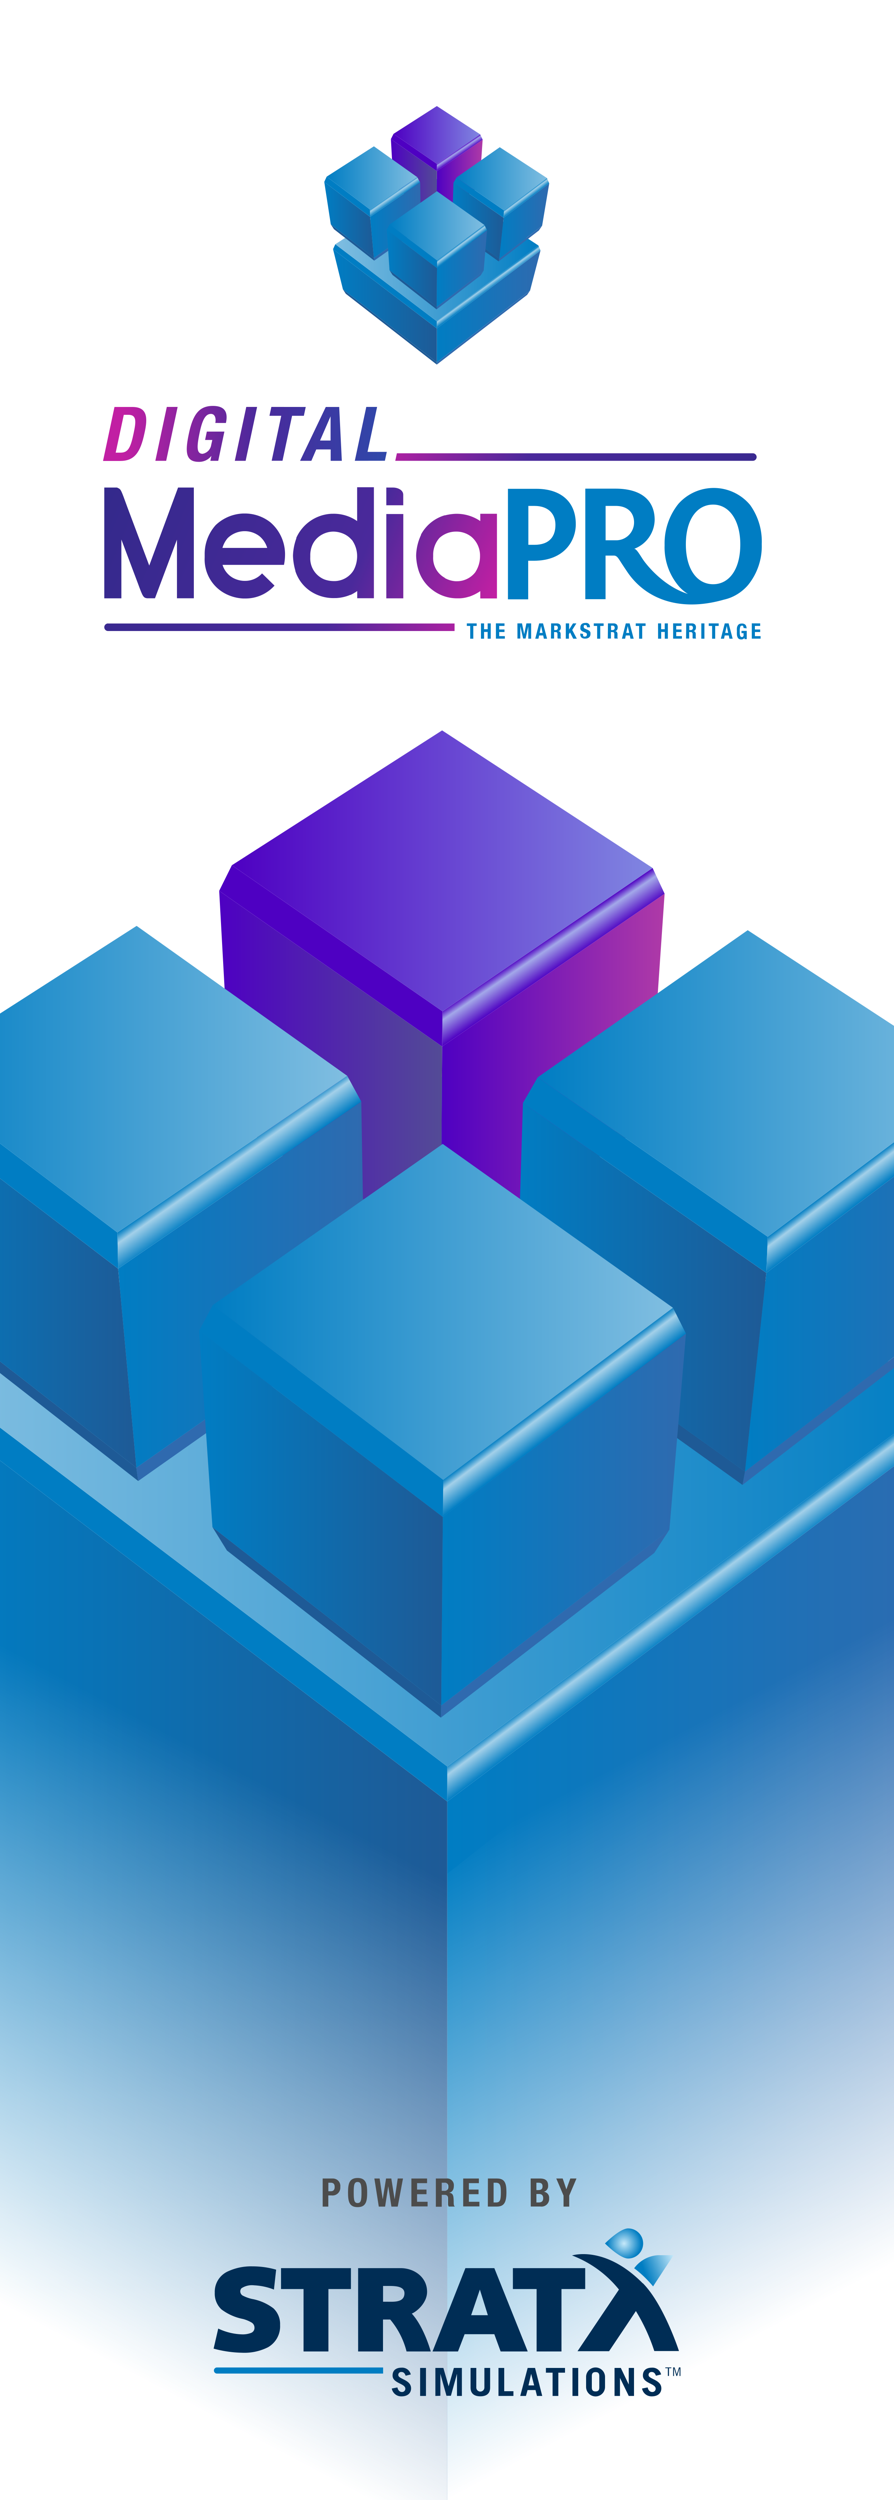 <svg xmlns="http://www.w3.org/2000/svg" xmlns:xlink="http://www.w3.org/1999/xlink" viewBox="0 0 170 475"><defs><style>.cls-1{fill:#fff;}.cls-2{isolation:isolate;}.cls-3{fill:url(#linear-gradient);}.cls-4{fill:url(#linear-gradient-2);}.cls-5{fill:url(#linear-gradient-3);}.cls-6{fill:#007dc3;}.cls-7{fill:url(#linear-gradient-4);}.cls-8{fill:url(#linear-gradient-5);}.cls-9{fill:url(#linear-gradient-6);}.cls-10{fill:#002d55;}.cls-11{fill:url(#radial-gradient);}.cls-12{fill:url(#linear-gradient-7);}.cls-13{fill:#007dc2;}.cls-14{fill:#4c4c4c;}.cls-15{fill:#59236b;}.cls-16{fill:#534b96;}.cls-17{fill:url(#linear-gradient-8);}.cls-18{fill:url(#linear-gradient-9);}.cls-19{fill:url(#linear-gradient-10);}.cls-20{fill:#4e00c2;}.cls-21{fill:url(#linear-gradient-11);}.cls-22{fill:#2f6aaf;}.cls-23{fill:#1e5a96;}.cls-24{fill:url(#linear-gradient-12);}.cls-25{fill:url(#linear-gradient-13);}.cls-26{fill:url(#linear-gradient-14);}.cls-27{fill:url(#linear-gradient-15);}.cls-28{fill:url(#linear-gradient-16);}.cls-29{fill:url(#linear-gradient-17);}.cls-30{fill:url(#linear-gradient-18);}.cls-31{fill:url(#linear-gradient-19);}.cls-32{fill:url(#linear-gradient-20);}.cls-33{fill:url(#linear-gradient-21);}.cls-34{fill:url(#linear-gradient-22);}.cls-35{fill:url(#linear-gradient-23);}.cls-36{fill:url(#linear-gradient-24);}.cls-37{fill:url(#linear-gradient-25);}.cls-38{fill:url(#linear-gradient-26);}.cls-39{fill:url(#linear-gradient-27);}.cls-40{fill:url(#linear-gradient-28);}.cls-41{fill:url(#linear-gradient-29);}.cls-42{fill:url(#linear-gradient-30);}.cls-43{fill:url(#linear-gradient-31);}.cls-44{fill:url(#linear-gradient-32);}.cls-45{fill:url(#linear-gradient-33);}.cls-46{fill:url(#linear-gradient-34);}.cls-47{fill:url(#linear-gradient-35);}.cls-48{fill:url(#linear-gradient-36);}.cls-49{fill:url(#linear-gradient-37);}.cls-50{fill:url(#linear-gradient-38);}.cls-51{fill:url(#linear-gradient-39);}.cls-52{fill:url(#linear-gradient-40);}.cls-53{fill:url(#linear-gradient-41);}.cls-54{fill:url(#linear-gradient-42);}.cls-55{fill:url(#linear-gradient-43);}.cls-56{fill:url(#Dégradé_sans_nom_3);}.cls-57{fill:url(#Dégradé_sans_nom_3-3);}.cls-58{fill:url(#Dégradé_sans_nom_95);}.cls-59{fill:url(#Dégradé_sans_nom_95-2);}.cls-60{fill:url(#Dégradé_sans_nom_95-3);}.cls-61{fill:url(#Dégradé_sans_nom_95-4);}.cls-62{fill:url(#Dégradé_sans_nom_95-5);}.cls-63{fill:url(#Dégradé_sans_nom_95-6);}.cls-64{fill:url(#Dégradé_sans_nom_95-7);}.cls-65{fill:url(#Dégradé_sans_nom_95-8);}</style><linearGradient id="linear-gradient" x1="85.05" y1="415.79" x2="181.29" y2="415.79" gradientUnits="userSpaceOnUse"><stop offset="0" stop-color="#007dc3"/><stop offset="1" stop-color="#2f6aaf"/></linearGradient><linearGradient id="linear-gradient-2" x1="-11.28" y1="415.19" x2="85.05" y2="415.19" gradientUnits="userSpaceOnUse"><stop offset="0" stop-color="#007dc3"/><stop offset="1" stop-color="#1e5a96"/></linearGradient><linearGradient id="linear-gradient-3" x1="133.87" y1="306.14" x2="130.5" y2="301.59" gradientUnits="userSpaceOnUse"><stop offset="0" stop-color="#007dc3"/><stop offset="0.72" stop-color="#a3d0e9"/><stop offset="1" stop-color="#007dc3"/></linearGradient><linearGradient id="linear-gradient-4" x1="-9.18" y1="269.77" x2="179.32" y2="269.77" gradientUnits="userSpaceOnUse"><stop offset="0" stop-color="#80bee1"/><stop offset="1" stop-color="#007dc3"/></linearGradient><linearGradient id="linear-gradient-5" x1="132.93" y1="1111.99" x2="132.93" y2="872.1" gradientTransform="matrix(1, -0.53, 0, 1, 0, -496.01)" gradientUnits="userSpaceOnUse"><stop offset="0.4" stop-color="#fff"/><stop offset="0.91" stop-color="#fff" stop-opacity="0"/></linearGradient><linearGradient id="linear-gradient-6" x1="-1977.88" y1="2.82" x2="-1977.88" y2="-242.65" gradientTransform="matrix(-1, -0.53, 0, 1, -1941.54, -496.01)" xlink:href="#linear-gradient-5"/><radialGradient id="radial-gradient" cx="118.67" cy="426.24" r="3.27" gradientUnits="userSpaceOnUse"><stop offset="0" stop-color="#c6e9fa"/><stop offset="1" stop-color="#007dc2"/></radialGradient><linearGradient id="linear-gradient-7" x1="121.2" y1="432.55" x2="128.6" y2="429.86" gradientUnits="userSpaceOnUse"><stop offset="0.2" stop-color="#007dc2"/><stop offset="0.44" stop-color="#379bd1"/><stop offset="0.97" stop-color="#bfe5f8"/><stop offset="1" stop-color="#c6e9fa"/></linearGradient><linearGradient id="linear-gradient-8" x1="83.8" y1="204.06" x2="126.38" y2="204.06" gradientUnits="userSpaceOnUse"><stop offset="0" stop-color="#4e00c2"/><stop offset="1" stop-color="#af3aa7"/></linearGradient><linearGradient id="linear-gradient-9" x1="41.68" y1="203.78" x2="84.08" y2="203.78" gradientUnits="userSpaceOnUse"><stop offset="0" stop-color="#4e00c2"/><stop offset="1" stop-color="#534b96"/></linearGradient><linearGradient id="linear-gradient-10" x1="105.69" y1="184.25" x2="102.48" y2="179.49" gradientUnits="userSpaceOnUse"><stop offset="0" stop-color="#4e00c2"/><stop offset="0.72" stop-color="#a3a8e9"/><stop offset="1" stop-color="#4e00c2"/></linearGradient><linearGradient id="linear-gradient-11" x1="124.1" y1="165.45" x2="44.09" y2="165.45" gradientUnits="userSpaceOnUse"><stop offset="0" stop-color="#8086e1"/><stop offset="1" stop-color="#4e00c2"/></linearGradient><linearGradient id="linear-gradient-12" x1="141.66" y1="244.84" x2="187.83" y2="244.84" xlink:href="#linear-gradient"/><linearGradient id="linear-gradient-13" x1="98.23" y1="244.57" x2="145.72" y2="244.57" xlink:href="#linear-gradient-2"/><linearGradient id="linear-gradient-14" x1="167.3" y1="225.58" x2="164.1" y2="221.34" xlink:href="#linear-gradient-3"/><linearGradient id="linear-gradient-15" x1="185.76" y1="205.85" x2="102.25" y2="205.85" xlink:href="#linear-gradient-4"/><linearGradient id="linear-gradient-16" x1="22.46" y1="244.07" x2="69.35" y2="244.07" xlink:href="#linear-gradient"/><linearGradient id="linear-gradient-17" x1="-19.83" y1="243.79" x2="25.93" y2="243.79" xlink:href="#linear-gradient-2"/><linearGradient id="linear-gradient-18" x1="45.99" y1="225.21" x2="42.41" y2="220.1" xlink:href="#linear-gradient-3"/><linearGradient id="linear-gradient-19" x1="66.03" y1="205.04" x2="-17.63" y2="205.04" xlink:href="#linear-gradient-4"/><linearGradient id="linear-gradient-20" x1="83.9" y1="288.69" x2="130.44" y2="288.69" xlink:href="#linear-gradient"/><linearGradient id="linear-gradient-21" x1="37.86" y1="288.42" x2="84.21" y2="288.42" xlink:href="#linear-gradient-2"/><linearGradient id="linear-gradient-22" x1="107.71" y1="270.5" x2="104.36" y2="266.04" xlink:href="#linear-gradient-3"/><linearGradient id="linear-gradient-23" x1="127.96" y1="249.25" x2="40.47" y2="249.25" xlink:href="#linear-gradient-4"/><linearGradient id="linear-gradient-24" x1="83.07" y1="58.21" x2="102.78" y2="58.21" xlink:href="#linear-gradient"/><linearGradient id="linear-gradient-25" x1="63.33" y1="58.09" x2="83.07" y2="58.09" xlink:href="#linear-gradient-2"/><linearGradient id="linear-gradient-26" x1="93.07" y1="55" x2="92.37" y2="54.04" xlink:href="#linear-gradient-3"/><linearGradient id="linear-gradient-27" x1="63.76" y1="47.52" x2="102.38" y2="47.52" xlink:href="#linear-gradient-4"/><linearGradient id="linear-gradient-28" x1="83.01" y1="33.6" x2="91.78" y2="33.6" xlink:href="#linear-gradient-8"/><linearGradient id="linear-gradient-29" x1="74.33" y1="33.54" x2="83.07" y2="33.54" xlink:href="#linear-gradient-9"/><linearGradient id="linear-gradient-30" x1="87.52" y1="29.52" x2="86.86" y2="28.54" xlink:href="#linear-gradient-10"/><linearGradient id="linear-gradient-31" x1="91.31" y1="25.64" x2="74.83" y2="25.64" xlink:href="#linear-gradient-11"/><linearGradient id="linear-gradient-32" x1="94.93" y1="42" x2="104.44" y2="42" xlink:href="#linear-gradient"/><linearGradient id="linear-gradient-33" x1="85.98" y1="41.94" x2="95.77" y2="41.94" xlink:href="#linear-gradient-2"/><linearGradient id="linear-gradient-34" x1="100.21" y1="38.03" x2="99.55" y2="37.15" xlink:href="#linear-gradient-3"/><linearGradient id="linear-gradient-35" x1="104.01" y1="33.97" x2="86.81" y2="33.97" xlink:href="#linear-gradient-4"/><linearGradient id="linear-gradient-36" x1="70.38" y1="41.84" x2="80.03" y2="41.84" xlink:href="#linear-gradient"/><linearGradient id="linear-gradient-37" x1="61.67" y1="41.78" x2="71.09" y2="41.78" xlink:href="#linear-gradient-2"/><linearGradient id="linear-gradient-38" x1="75.22" y1="37.95" x2="74.49" y2="36.9" xlink:href="#linear-gradient-3"/><linearGradient id="linear-gradient-39" x1="79.35" y1="33.8" x2="62.12" y2="33.8" xlink:href="#linear-gradient-4"/><linearGradient id="linear-gradient-40" x1="83.03" y1="51.03" x2="92.62" y2="51.03" xlink:href="#linear-gradient"/><linearGradient id="linear-gradient-41" x1="73.55" y1="50.97" x2="83.1" y2="50.97" xlink:href="#linear-gradient-2"/><linearGradient id="linear-gradient-42" x1="87.94" y1="47.28" x2="87.25" y2="46.36" xlink:href="#linear-gradient-3"/><linearGradient id="linear-gradient-43" x1="92.11" y1="42.9" x2="74.09" y2="42.9" xlink:href="#linear-gradient-4"/><linearGradient id="Dégradé_sans_nom_3" x1="23.28" y1="82.44" x2="121.93" y2="82.44" gradientUnits="userSpaceOnUse"><stop offset="0" stop-color="#c11fa3"/><stop offset="0.26" stop-color="#4a299b"/><stop offset="0.94" stop-color="#007dc3"/></linearGradient><linearGradient id="Dégradé_sans_nom_3-3" x1="23.28" y1="82.44" x2="121.93" y2="82.44" xlink:href="#Dégradé_sans_nom_3"/><linearGradient id="Dégradé_sans_nom_95" x1="87.99" y1="127.83" x2="-4.38" y2="89.62" gradientUnits="userSpaceOnUse"><stop offset="0" stop-color="#c11fa3"/><stop offset="0.26" stop-color="#4a299b"/><stop offset="1" stop-color="#292984"/></linearGradient><linearGradient id="Dégradé_sans_nom_95-2" x1="93.57" y1="114.36" x2="1.2" y2="76.14" xlink:href="#Dégradé_sans_nom_95"/><linearGradient id="Dégradé_sans_nom_95-3" x1="96.1" y1="108.24" x2="3.73" y2="70.02" xlink:href="#Dégradé_sans_nom_95"/><linearGradient id="Dégradé_sans_nom_95-4" x1="97.84" y1="104.04" x2="5.47" y2="65.82" xlink:href="#Dégradé_sans_nom_95"/><linearGradient id="Dégradé_sans_nom_95-5" x1="93.93" y1="113.47" x2="1.56" y2="75.26" xlink:href="#Dégradé_sans_nom_95"/><linearGradient id="Dégradé_sans_nom_95-6" x1="89.78" y1="123.51" x2="-2.59" y2="85.3" xlink:href="#Dégradé_sans_nom_95"/><linearGradient id="Dégradé_sans_nom_95-7" x1="89.33" y1="129.68" x2="-18.27" y2="98.19" xlink:href="#Dégradé_sans_nom_95"/><linearGradient id="Dégradé_sans_nom_95-8" x1="1738.48" y1="1901.51" x2="1627.98" y2="1869.17" gradientTransform="translate(1810.97 1977.6) rotate(180)" xlink:href="#Dégradé_sans_nom_95"/></defs><title>banniere_mediapro</title><g id="Calque_1" data-name="Calque 1"><rect class="cls-1" width="170" height="475"/><g class="cls-2"><polygon class="cls-3" points="181.29 270.09 171.62 495.02 85.05 561.5 85.05 342.27 181.29 270.09"/><polygon class="cls-4" points="85.05 342.27 85.05 561.5 -2.14 493.96 -11.28 268.89 85.05 342.27"/><polygon class="cls-5" points="179.32 265.47 181.29 270.09 85.05 342.27 85.05 335.62 179.32 265.47"/><polygon class="cls-6" points="85.05 335.62 85.05 342.27 -11.28 268.89 -9.18 264.28 85.05 335.62"/><polygon class="cls-7" points="179.32 265.47 85.05 335.62 -9.18 264.28 85.05 203.92 179.32 265.47"/></g><polygon class="cls-8" points="85.03 356.01 180.83 280.65 179.32 505.1 85.03 571.1 85.03 356.01"/><polygon class="cls-9" points="85.03 350.5 -12.34 279.58 -9.18 499.77 85.03 576.43 85.03 350.5"/><path class="cls-10" d="M77.14,451.37c-.18-.5-.42-.71-.8-.71a.54.54,0,0,0-.6.58c0,.8,2.43.86,2.43,2.53,0,.91-.67,1.52-1.81,1.52a1.82,1.82,0,0,1-1.86-1.49l1.07-.21c.13.64.52.87.84.87a.62.62,0,0,0,.67-.63c0-1-2.43-1-2.43-2.5,0-.92.58-1.49,1.71-1.49a1.67,1.67,0,0,1,1.75,1.29Z"/><path class="cls-10" d="M79.89,455.21v-5.32H81v5.32Z"/><path class="cls-10" d="M82.79,455.21v-5.32h1.52l1,3.49h0l1-3.49h1.52v5.32H86.9V451h0l-1.16,4.18H84.9L83.74,451h0v4.18Z"/><path class="cls-10" d="M90.57,449.89v3.72a.77.77,0,1,0,1.54,0v-3.72H93.2v3.73c0,1.17-.74,1.66-1.86,1.66s-1.86-.49-1.86-1.66v-3.73Z"/><path class="cls-10" d="M94.79,455.21v-5.32h1.09v4.42h1.75v.9Z"/><path class="cls-10" d="M98.93,455.21l1.41-5.32h1.4l1.37,5.32h-1l-.28-1.12h-1.51l-.31,1.12Zm1.56-2h1.08L101,451h0Z"/><path class="cls-10" d="M107.44,449.89v.9h-1.27v4.42h-1.09v-4.42h-1.27v-.9Z"/><path class="cls-10" d="M108.86,455.21v-5.32h1.09v5.32Z"/><path class="cls-10" d="M111.45,451.6a1.8,1.8,0,0,1,3.6,0v1.9a1.8,1.8,0,0,1-3.6,0Zm1.09,2c0,.59.28.75.71.75s.71-.16.71-.75v-2.17c0-.59-.28-.75-.71-.75s-.71.16-.71.75Z"/><path class="cls-10" d="M116.86,455.21v-5.32h1.19l1.51,3.15h0v-3.15h1v5.32h-1l-1.67-3.43h0v3.43Z"/><path class="cls-10" d="M124.73,451.37c-.18-.5-.42-.71-.8-.71a.54.54,0,0,0-.6.58c0,.8,2.43.86,2.43,2.53,0,.91-.67,1.52-1.81,1.52a1.82,1.82,0,0,1-1.86-1.49l1.07-.21c.13.64.52.87.85.87a.62.62,0,0,0,.67-.63c0-1-2.43-1-2.43-2.5,0-.92.58-1.49,1.71-1.49a1.67,1.67,0,0,1,1.75,1.29Z"/><path class="cls-10" d="M127.21,449.94v1.47H127v-1.47h-.49v-.15h1.15v.15Z"/><path class="cls-10" d="M129.22,451.42v-1.49h0l-.45,1.49h-.14l-.46-1.49h0v1.49H128v-1.63h.28l.42,1.32h0l.41-1.32h.28v1.63Z"/><path class="cls-10" d="M40.62,446.22l.88-3.81A11.33,11.33,0,0,0,46,443.51a4.42,4.42,0,0,0,1.72-.27,1,1,0,0,0,.67-1,1.13,1.13,0,0,0-.59-1,6.33,6.33,0,0,0-1.63-.66,9.94,9.94,0,0,1-4.07-1.82,4.1,4.1,0,0,1-1.26-3.17,4.25,4.25,0,0,1,2.4-4,10.48,10.48,0,0,1,4.79-1,16.19,16.19,0,0,1,4.48.63L52.09,435a11.85,11.85,0,0,0-3.78-.81,3.63,3.63,0,0,0-2.39.56.87.87,0,0,0-.23.63.93.93,0,0,0,.58.82,7.23,7.23,0,0,0,1.64.58A9.52,9.52,0,0,1,52,438.57a4.09,4.09,0,0,1,1.26,3.16,4.57,4.57,0,0,1-2.3,4.23A10,10,0,0,1,46,447,21.88,21.88,0,0,1,40.62,446.22Z"/><polygon class="cls-10" points="57.72 446.76 57.72 434.9 53.44 434.9 53.44 430.93 66.73 430.93 66.73 434.9 62.45 434.9 62.45 446.76 57.72 446.76"/><path class="cls-10" d="M73.72,437.31c1.18,0,3.19.17,3.19-1.61,0-1.39-1.86-1.39-3.19-1.39h-.88v3Zm3.59,9.45a15.32,15.32,0,0,0-3.11-6.07H72.83v6.07H68.1V430.93h8.11c2.45,0,4.92,1.6,5,4.36.08,2.29-2.13,4-2.91,4.27,2.37,2.6,3.61,7.2,3.61,7.2Z"/><path class="cls-10" d="M89.59,439.87h3.18L91.25,435Zm-7.34,6.89,6.19-15.68.06-.15H94l6.35,15.83H95.2L94,443.48H88.35l-1.26,3.28Z"/><polygon class="cls-10" points="102.04 446.76 102.04 434.9 97.53 434.9 97.53 430.93 111.28 430.93 111.28 434.9 106.77 434.9 106.77 446.76 102.04 446.76"/><path class="cls-11" d="M119.44,429.1c-1.58,0-4.4-2.86-4.4-2.86s2.82-2.86,4.4-2.86a2.86,2.86,0,1,1,0,5.72Z"/><path class="cls-12" d="M124.19,434.4c2-3.08,3.9-5.93,3.9-5.93h-3a6.12,6.12,0,0,0-4.5,2.48A21.26,21.26,0,0,1,124.19,434.4Z"/><path class="cls-10" d="M122.25,433.84c-7.25-7.35-13.47-5.32-13.47-5.32A21,21,0,0,1,117.7,435l-7.88,11.71h6s4.12-6.14,5.1-7.63a35.66,35.66,0,0,1,3.5,7.6s4.69,0,4.69,0-2.86-8.84-6.88-12.9"/><path class="cls-13" d="M72.85,449.8H41.26a.58.58,0,1,0,0,1.16H72.85Z"/><path class="cls-14" d="M61.36,413.9h1.88a1.42,1.42,0,0,1,1.47,1.6,1.49,1.49,0,0,1-1.7,1.61h-.58v2.13H61.36Zm1.08,2.42h.48c.43,0,.72-.25.72-.8s-.21-.82-.75-.82h-.45Z"/><path class="cls-14" d="M68,413.8c1.61,0,1.82,1.15,1.82,2.77s-.2,2.77-1.82,2.77-1.82-1.15-1.82-2.77S66.38,413.8,68,413.8Zm0,4.76c.64,0,.74-.55.74-2s-.1-2-.74-2-.74.55-.74,2S67.36,418.56,68,418.56Z"/><path class="cls-14" d="M71.19,413.9h1l.59,3.95h0l.63-3.95h1l.63,3.95h0l.59-3.95h1l-1,5.34h-1.2l-.6-3.87h0l-.6,3.87h-1.2Z"/><path class="cls-14" d="M81.21,413.9v.88H79.31V416H81.1v.88H79.31v1.44h2v.88H78.23V413.9Z"/><path class="cls-14" d="M82.88,413.9h2a1.27,1.27,0,0,1,1.42,1.38c0,.71-.28,1.19-.89,1.32h0c.73.1.84.5.86,1.63,0,.56,0,.85.24,1v0H85.33a1,1,0,0,1-.13-.56l0-1c0-.42-.2-.67-.64-.67H84v2.26H82.88ZM84,416.24h.45a.7.7,0,0,0,.81-.8.66.66,0,0,0-.75-.74H84Z"/><path class="cls-14" d="M91.06,413.9v.88H89.16V416H91v.88H89.16v1.44h2v.88H88.08V413.9Z"/><path class="cls-14" d="M92.78,413.9h1.76c1.5,0,1.76,1,1.76,2.59,0,1.89-.4,2.74-1.83,2.74h-1.7Zm1.08,4.55h.48c.75,0,.9-.47.9-1.92,0-1.21-.1-1.83-.92-1.83h-.46Z"/><path class="cls-14" d="M100.91,413.9h1.8c.88,0,1.52.33,1.52,1.35a1.12,1.12,0,0,1-.81,1.17h0a1.13,1.13,0,0,1,1,1.24,1.45,1.45,0,0,1-1.67,1.56h-1.82ZM102,416.1h.31c.59,0,.86-.2.86-.7s-.25-.7-.78-.7H102Zm0,2.35h.42c.52,0,.87-.19.87-.81s-.35-.8-.82-.8H102Z"/><path class="cls-14" d="M107,413.9l.7,2.06h0l.75-2.06h1.17l-1.38,3.24v2.1h-1.08v-2.1l-1.38-3.24Z"/><g class="cls-2"><polygon class="cls-15" points="123.59 210.39 120.96 214.82 83.73 241.02 83.8 238.32 123.59 210.39"/><polygon class="cls-16" points="83.8 238.32 83.73 241.02 46.44 214.35 43.93 209.89 83.8 238.32"/><polygon class="cls-17" points="126.38 169.8 123.59 210.39 83.8 238.32 84.08 198.83 126.38 169.8"/><polygon class="cls-18" points="84.08 198.83 83.8 238.32 43.93 209.89 41.68 169.25 84.08 198.83"/><polygon class="cls-19" points="124.1 164.91 126.38 169.8 84.08 198.83 84.14 192.14 124.1 164.91"/><polygon class="cls-20" points="84.14 192.14 84.08 198.83 41.68 169.25 44.09 164.39 84.14 192.14"/><polygon class="cls-21" points="124.1 164.91 84.14 192.14 44.09 164.39 84.07 138.77 124.1 164.91"/></g><g class="cls-2"><polygon class="cls-22" points="181.28 249.11 178.25 253.53 141.19 282.12 141.66 279.58 181.28 249.11"/><polygon class="cls-23" points="141.66 279.58 141.19 282.12 100.58 253.07 98.23 248.61 141.66 279.58"/><polygon class="cls-24" points="187.83 210.1 181.28 249.11 141.66 279.58 145.72 241.84 187.83 210.1"/><polygon class="cls-25" points="145.72 241.84 141.66 279.58 98.23 248.61 99.44 209.55 145.72 241.84"/><polygon class="cls-26" points="185.76 205.2 187.83 210.1 145.72 241.84 145.99 234.98 185.76 205.2"/><polygon class="cls-6" points="145.99 234.98 145.72 241.84 99.44 209.55 102.25 204.68 145.99 234.98"/><polygon class="cls-27" points="185.76 205.2 145.99 234.98 102.25 204.68 142.18 176.73 185.76 205.2"/></g><g class="cls-2"><polygon class="cls-22" points="69.35 248.37 66.88 252.8 26.28 281.38 25.93 278.85 69.35 248.37"/><polygon class="cls-23" points="25.93 278.85 26.28 281.38 -10.93 252.33 -13.84 247.87 25.93 278.85"/><polygon class="cls-28" points="68.7 209.3 69.35 248.37 25.93 278.85 22.46 241.04 68.7 209.3"/><polygon class="cls-29" points="22.46 241.04 25.93 278.85 -13.84 247.87 -19.83 208.74 22.46 241.04"/><polygon class="cls-30" points="66.03 204.4 68.7 209.3 22.46 241.04 22.32 234.16 66.03 204.4"/><polygon class="cls-6" points="22.32 234.16 22.46 241.04 -19.83 208.74 -17.63 203.87 22.32 234.16"/><polygon class="cls-31" points="66.03 204.4 22.32 234.16 -17.63 203.87 25.98 175.91 66.03 204.4"/></g><g class="cls-2"><polygon class="cls-22" points="127.29 290.63 124.41 295.05 83.83 326.34 83.9 324.02 127.29 290.63"/><polygon class="cls-23" points="83.9 324.02 83.83 326.34 43.15 294.58 40.4 290.14 83.9 324.02"/><polygon class="cls-32" points="130.44 253.37 127.29 290.63 83.9 324.02 84.21 288.21 130.44 253.37"/><polygon class="cls-33" points="84.21 288.21 83.9 324.02 40.4 290.14 37.86 252.82 84.21 288.21"/><polygon class="cls-34" points="127.97 248.47 130.44 253.37 84.21 288.21 84.28 281.17 127.97 248.47"/><polygon class="cls-6" points="84.28 281.17 84.21 288.21 37.86 252.82 40.47 247.95 84.28 281.17"/><polygon class="cls-35" points="127.97 248.47 84.28 281.17 40.47 247.95 84.19 217.34 127.97 248.47"/></g></g><g id="Calque_3" data-name="Calque 3"><g class="cls-2"><polygon class="cls-22" points="100.8 55.19 100.24 56.02 83.06 69.27 83.06 68.84 100.8 55.19"/><polygon class="cls-23" points="83.06 68.84 83.06 69.27 65.75 55.81 65.21 54.98 83.06 68.84"/><polygon class="cls-36" points="102.78 47.59 100.8 55.19 83.06 68.84 83.06 62.4 102.78 47.59"/><polygon class="cls-37" points="83.06 62.4 83.06 68.84 65.21 54.98 63.33 47.34 83.06 62.4"/><polygon class="cls-38" points="102.38 46.64 102.78 47.59 83.06 62.4 83.06 61.04 102.38 46.64"/><polygon class="cls-6" points="83.06 61.04 83.06 62.4 63.33 47.34 63.76 46.4 83.06 61.04"/><polygon class="cls-39" points="102.38 46.64 83.06 61.04 63.76 46.4 83.07 34.01 102.38 46.64"/></g><g class="cls-2"><polygon class="cls-15" points="91.21 34.9 90.67 35.81 83 41.21 83.01 40.65 91.21 34.9"/><polygon class="cls-16" points="83.01 40.65 83 41.21 75.32 35.72 74.8 34.8 83.01 40.65"/><polygon class="cls-40" points="91.78 26.54 91.21 34.9 83.01 40.65 83.07 32.52 91.78 26.54"/><polygon class="cls-41" points="83.07 32.52 83.01 40.65 74.8 34.8 74.33 26.43 83.07 32.52"/><polygon class="cls-42" points="91.31 25.53 91.78 26.54 83.07 32.52 83.08 31.14 91.31 25.53"/><polygon class="cls-20" points="83.08 31.14 83.07 32.52 74.33 26.43 74.83 25.43 83.08 31.14"/><polygon class="cls-43" points="91.31 25.53 83.08 31.14 74.83 25.43 83.07 20.15 91.31 25.53"/></g><g class="cls-2"><polygon class="cls-22" points="103.09 42.88 102.47 43.79 94.83 49.67 94.93 49.15 103.09 42.88"/><polygon class="cls-23" points="94.93 49.15 94.83 49.67 86.47 43.69 85.98 42.77 94.93 49.15"/><polygon class="cls-44" points="104.44 34.84 103.09 42.88 94.93 49.15 95.77 41.38 104.44 34.84"/><polygon class="cls-45" points="95.77 41.38 94.93 49.15 85.98 42.77 86.23 34.73 95.77 41.38"/><polygon class="cls-46" points="104.01 33.83 104.44 34.84 95.77 41.38 95.82 39.96 104.01 33.83"/><polygon class="cls-6" points="95.82 39.96 95.77 41.38 86.23 34.73 86.81 33.72 95.82 39.96"/><polygon class="cls-47" points="104.01 33.83 95.82 39.96 86.81 33.72 95.03 27.97 104.01 33.83"/></g><g class="cls-2"><polygon class="cls-22" points="80.03 42.72 79.53 43.64 71.16 49.52 71.09 49 80.03 42.72"/><polygon class="cls-23" points="71.09 49 71.16 49.52 63.5 43.54 62.9 42.62 71.09 49"/><polygon class="cls-48" points="79.9 34.67 80.03 42.72 71.09 49 70.38 41.21 79.9 34.67"/><polygon class="cls-49" points="70.38 41.21 71.09 49 62.9 42.62 61.66 34.56 70.38 41.21"/><polygon class="cls-50" points="79.35 33.66 79.9 34.67 70.38 41.21 70.35 39.8 79.35 33.66"/><polygon class="cls-6" points="70.35 39.8 70.38 41.21 61.66 34.56 62.12 33.56 70.35 39.8"/><polygon class="cls-51" points="79.35 33.66 70.35 39.8 62.12 33.56 71.1 27.8 79.35 33.66"/></g><g class="cls-2"><polygon class="cls-22" points="91.97 51.43 91.38 52.34 83.02 58.78 83.03 58.3 91.97 51.43"/><polygon class="cls-23" points="83.03 58.3 83.02 58.78 74.64 52.24 74.07 51.33 83.03 58.3"/><polygon class="cls-52" points="92.62 43.75 91.97 51.43 83.03 58.3 83.1 50.93 92.62 43.75"/><polygon class="cls-53" points="83.1 50.93 83.03 58.3 74.07 51.33 73.55 43.64 83.1 50.93"/><polygon class="cls-54" points="92.11 42.74 92.62 43.75 83.1 50.93 83.11 49.48 92.11 42.74"/><polygon class="cls-6" points="83.11 49.48 83.1 50.93 73.55 43.64 74.09 42.64 83.11 49.48"/><polygon class="cls-55" points="92.11 42.74 83.11 49.48 74.09 42.64 83.09 36.33 92.11 42.74"/></g><path class="cls-6" d="M90.64,118.44v.48H90v2.43h-.59v-2.43h-.64v-.48Z"/><path class="cls-6" d="M91.46,118.44h.59v1.11h.68v-1.11h.59v2.91h-.59v-1.29h-.68v1.29h-.59Z"/><path class="cls-6" d="M95.93,118.44v.48h-1v.68h1v.48h-1v.78H96v.48H94.3v-2.91Z"/><path class="cls-6" d="M98.39,118.44h.87l.42,2.05h0l.42-2.05H101v2.91h-.54V119h0l-.52,2.32h-.46L98.94,119h0v2.32h-.54Z"/><path class="cls-6" d="M102.53,118.44h.73l.77,2.91h-.61l-.13-.62h-.77l-.13.62h-.61Zm.08,1.81h.57l-.28-1.31h0Z"/><path class="cls-6" d="M104.8,118.44h1.08a.82.82,0,0,1,.57.19.73.73,0,0,1,.2.56.88.88,0,0,1-.12.48.55.55,0,0,1-.37.24h0a.62.62,0,0,1,.24.08.36.36,0,0,1,.14.16.85.85,0,0,1,.07.26q0,.16,0,.39a2.33,2.33,0,0,0,0,.35.22.22,0,0,0,.1.17v0h-.64a.31.31,0,0,1-.06-.14,1.53,1.53,0,0,1,0-.16l0-.56a.46.46,0,0,0-.08-.27.31.31,0,0,0-.26-.1h-.31v1.23h-.59Zm.59,1.27h.24a.48.48,0,0,0,.33-.1.43.43,0,0,0,.11-.34.36.36,0,0,0-.41-.4h-.28Z"/><path class="cls-6" d="M108.22,118.44v1.17h0l.74-1.17h.64l-.79,1.25.88,1.66H109l-.6-1.19-.22.33v.86h-.59v-2.91Z"/><path class="cls-6" d="M110.87,120.44v.09a1,1,0,0,0,0,.19.32.32,0,0,0,.06.14.31.31,0,0,0,.12.09.48.48,0,0,0,.19,0,.37.37,0,0,0,.24-.09.33.33,0,0,0,.11-.27.49.49,0,0,0,0-.17.34.34,0,0,0-.09-.13.62.62,0,0,0-.16-.1l-.25-.1a2.11,2.11,0,0,1-.34-.14.91.91,0,0,1-.24-.18.64.64,0,0,1-.14-.24,1,1,0,0,1,0-.32.81.81,0,0,1,.24-.64,1,1,0,0,1,.66-.21,1.44,1.44,0,0,1,.36,0,.76.76,0,0,1,.29.14.65.65,0,0,1,.19.24.86.86,0,0,1,.07.36v.08h-.56a.58.58,0,0,0-.07-.32.27.27,0,0,0-.24-.11.41.41,0,0,0-.16,0,.28.28,0,0,0-.1.08.26.26,0,0,0-.05.11.55.55,0,0,0,0,.13.42.42,0,0,0,.06.23.51.51,0,0,0,.24.17l.45.2a1.51,1.51,0,0,1,.27.15.73.73,0,0,1,.17.17.57.57,0,0,1,.09.2,1.12,1.12,0,0,1,0,.24.82.82,0,0,1-.27.68,1.15,1.15,0,0,1-.74.22,1,1,0,0,1-.71-.22.86.86,0,0,1-.21-.63v-.12Z"/><path class="cls-6" d="M114.78,118.44v.48h-.64v2.43h-.59v-2.43h-.64v-.48Z"/><path class="cls-6" d="M115.61,118.44h1.08a.82.82,0,0,1,.57.19.73.73,0,0,1,.2.56.88.88,0,0,1-.12.48.55.55,0,0,1-.37.24h0a.62.62,0,0,1,.24.08.36.36,0,0,1,.14.16.85.85,0,0,1,.07.26q0,.16,0,.39a2.33,2.33,0,0,0,0,.35.22.22,0,0,0,.1.17v0h-.64a.31.31,0,0,1-.06-.14,1.54,1.54,0,0,1,0-.16l0-.56a.46.46,0,0,0-.08-.27.31.31,0,0,0-.26-.1h-.31v1.23h-.59Zm.59,1.27h.24a.48.48,0,0,0,.33-.1.43.43,0,0,0,.11-.34.36.36,0,0,0-.41-.4h-.28Z"/><path class="cls-6" d="M119,118.44h.73l.77,2.91h-.61l-.13-.62H119l-.13.62h-.61Zm.08,1.81h.57l-.28-1.31h0Z"/><path class="cls-6" d="M122.76,118.44v.48h-.64v2.43h-.59v-2.43h-.64v-.48Z"/><path class="cls-6" d="M125.13,118.44h.59v1.11h.68v-1.11H127v2.91h-.59v-1.29h-.68v1.29h-.59Z"/><path class="cls-6" d="M129.59,118.44v.48h-1v.68h1v.48h-1v.78h1.08v.48H128v-2.91Z"/><path class="cls-6" d="M130.49,118.44h1.08a.82.82,0,0,1,.57.19.73.73,0,0,1,.2.56.88.88,0,0,1-.12.48.55.55,0,0,1-.37.24h0a.62.62,0,0,1,.24.08.36.36,0,0,1,.14.16.85.85,0,0,1,.07.26q0,.16,0,.39a2.33,2.33,0,0,0,0,.35.22.22,0,0,0,.1.17v0h-.64a.31.31,0,0,1-.06-.14,1.55,1.55,0,0,1,0-.16l0-.56a.46.46,0,0,0-.08-.27.31.31,0,0,0-.26-.1h-.31v1.23h-.59Zm.59,1.27h.24a.48.48,0,0,0,.33-.1.43.43,0,0,0,.11-.34.36.36,0,0,0-.41-.4h-.28Z"/><path class="cls-6" d="M133.36,121.35v-2.91h.59v2.91Z"/><path class="cls-6" d="M136.66,118.44v.48H136v2.43h-.59v-2.43h-.64v-.48Z"/><path class="cls-6" d="M137.82,118.44h.73l.77,2.91h-.61l-.13-.62h-.77l-.13.62h-.61Zm.08,1.81h.57l-.28-1.31h0Z"/><path class="cls-6" d="M141.38,119.31a.81.81,0,0,0,0-.16.55.55,0,0,0-.06-.16.38.38,0,0,0-.1-.12.25.25,0,0,0-.15,0,.32.32,0,0,0-.31.24,2.32,2.32,0,0,0-.09.78q0,.26,0,.47a1.82,1.82,0,0,0,.06.36.52.52,0,0,0,.12.23.28.28,0,0,0,.21.08l.12,0a.38.38,0,0,0,.12-.09.46.46,0,0,0,.09-.14.53.53,0,0,0,0-.21v-.3H141v-.43H142v1.57h-.43v-.27h0a.66.66,0,0,1-.25.25.77.77,0,0,1-.36.08.85.85,0,0,1-.44-.1.68.68,0,0,1-.26-.3,1.48,1.48,0,0,1-.13-.48,6,6,0,0,1,0-.67,3.9,3.9,0,0,1,0-.64,1.29,1.29,0,0,1,.16-.46.74.74,0,0,1,.3-.28,1,1,0,0,1,.47-.09.89.89,0,0,1,.69.24,1,1,0,0,1,.21.68Z"/><path class="cls-6" d="M144.55,118.44v.48h-1v.68h1v.48h-1v.78h1.08v.48h-1.67v-2.91Z"/><path class="cls-56" d="M21.77,77.32h3.38c2.87,0,3,2,2.32,5-.77,3.63-1.89,5.26-4.63,5.26H19.59ZM22,86h.92c1.43,0,1.91-.9,2.49-3.68.5-2.32.56-3.51-1-3.51h-.87Z"/><path class="cls-56" d="M29.54,87.55l2.18-10.24h2.06L31.6,87.55Z"/><path class="cls-57" d="M40.94,80.36c.16-.76,0-1.72-.82-1.72-1,0-1.62,1-2.16,3.58s-.62,4,.57,4a2,2,0,0,0,1.62-1.63l.22-1H39L39.33,82h3.34L41.5,87.55H40l.2-.95h0a2.91,2.91,0,0,1-2.39,1.15c-2.54,0-2.64-1.89-1.88-5.43s1.91-5.2,4.54-5.2c2.26,0,2.94,1.16,2.49,3.24Z"/><path class="cls-56" d="M44.65,87.55l2.18-10.24h2.06L46.71,87.55Z"/><path class="cls-56" d="M58.14,77.32,57.78,79H55.54l-1.82,8.54H51.66L53.48,79H51.24l.36-1.69Z"/><path class="cls-56" d="M61.95,77.32H64.5L65,87.55H62.88V85.39H60.14l-.93,2.16H57.06ZM60.86,83.7h2V79.1h0Z"/><path class="cls-56" d="M67.47,87.55l2.18-10.24h2.06l-1.82,8.54h3.66l-.36,1.69Z"/><path class="cls-58" d="M33.86,92.63l-5.48,14.82L24.2,96.31C23,93,23,93,22.47,92.73l-.22-.1H19.83v21.05h3.25V102.51l3.16,8.38c.89,2.42,1,2.68,1.73,2.78h1.5l4.18-11.14v11.14h3.21V92.63Z"/><path class="cls-59" d="M67.91,92.57V99a7.74,7.74,0,0,0-4.62-1.39h-.22a7.75,7.75,0,0,0-6.72,4.56l0,.11a10.72,10.72,0,0,0-.64,3.29,11.46,11.46,0,0,0,.45,2.83l0,.09a7.26,7.26,0,0,0,3.24,4.06,7.93,7.93,0,0,0,4.24,1.08h.25a7.83,7.83,0,0,0,2.69-.6l.08,0a8.18,8.18,0,0,0,1.27-.74v1.37h3.17V92.57Zm-1,10a5.25,5.25,0,0,1,1,3.12,5.68,5.68,0,0,1-.64,2.6,4.28,4.28,0,0,1-3.81,2.11,5.2,5.2,0,0,1-1.77-.31A4.31,4.31,0,0,1,59,105.85v-.48a5,5,0,0,1,.21-1.32v0a4.13,4.13,0,0,1,1.07-1.78A4.52,4.52,0,0,1,63.41,101a5,5,0,0,1,2.12.51A4.29,4.29,0,0,1,66.86,102.55Z"/><path class="cls-60" d="M91.33,99a8,8,0,0,0-4.75-1.38,9.92,9.92,0,0,0-1.94.29l-.1,0a7.56,7.56,0,0,0-4.48,3.64l0,.09a9.74,9.74,0,0,0-.93,3.92,10.23,10.23,0,0,0,.42,2.67v0a7.46,7.46,0,0,0,2.73,3.89A7.71,7.71,0,0,0,87,113.68h.38a6.52,6.52,0,0,0,1.77-.31l.05,0a8.79,8.79,0,0,0,2.13-1.06v1.39H94.5V97.61H91.33Zm-6.75,10.78a4.28,4.28,0,0,1-2.21-4v-.35a4.79,4.79,0,0,1,1.21-3.24A4.65,4.65,0,0,1,86.66,101h.25a4.6,4.6,0,0,1,2.75,1,4.69,4.69,0,0,1,1.62,3.68,5.49,5.49,0,0,1-.94,3.09,4.41,4.41,0,0,1-3.44,1.66h-.25A4.76,4.76,0,0,1,84.58,109.82Z"/><path class="cls-61" d="M74.72,92.63H73.46V96h3.22V94C76.68,93.11,75.67,92.63,74.72,92.63Z"/><rect class="cls-62" x="73.46" y="97.66" width="3.23" height="16.02"/><path class="cls-63" d="M54.2,105.55a8,8,0,0,0-2.78-6.31,7.88,7.88,0,0,0-4.71-1.68h-.43A8,8,0,0,0,41,99.78a8.2,8.2,0,0,0-2.08,5.54v.6a7.33,7.33,0,0,0,3.78,6.79,8.15,8.15,0,0,0,3.56,1h.43a7.4,7.4,0,0,0,5.51-2.45l-2.37-2.32a4.32,4.32,0,0,1-3.21,1.42H46.4a4.76,4.76,0,0,1-2.08-.56,4.26,4.26,0,0,1-2-2.48H54A9.57,9.57,0,0,0,54.2,105.55Zm-7.8-4.63h.25a4.6,4.6,0,0,1,2.75,1,4.67,4.67,0,0,1,1.41,2.18H42.3a4.92,4.92,0,0,1,1-1.87A4.65,4.65,0,0,1,46.4,100.92Z"/><path class="cls-6" d="M102,92.87H96.59v21h3.85v-7.33h1.05c6,0,8-4,8-6.91C109.52,95.22,106.52,92.87,102,92.87Zm-.32,10.64h-1.21V96.12h1.15c2.71,0,4,1.56,4,3.6C105.63,102,104.39,103.51,101.65,103.51Z"/><path class="cls-6" d="M142.63,95.93A9,9,0,0,0,129,95.73a12,12,0,0,0-2.62,7.84,11.37,11.37,0,0,0,2.87,8,8,8,0,0,0,1.55,1.27c-4.93-1.55-8.21-6-8.63-6.68-.58-.89-1.16-1.89-1.57-1.89a6,6,0,0,0,3.89-5.51c0-3.22-2-5.92-7.48-5.92H111.3v21h3.85v-8.28h1.62c.45,0,.72.38,1,.8s.29.48,1.51,2.29c3.54,5.24,10.07,7.65,18.37,5.28a8.49,8.49,0,0,0,1.3-.4h0a8.65,8.65,0,0,0,3.31-2.39,11.69,11.69,0,0,0,2.59-7.77A11.87,11.87,0,0,0,142.63,95.93Zm-27.47.19h1.91c2.39,0,3.5,1.4,3.5,3.12a3.39,3.39,0,0,1-3.47,3.41h-1.94ZM135.61,111c-3.05,0-5.19-2.83-5.19-7.58s2.13-7.55,5.19-7.55,5.16,3,5.16,7.55C140.78,108.19,138.64,111,135.61,111Z"/><path class="cls-64" d="M20.55,118.46H86.44a0,0,0,0,1,0,0v1.43a0,0,0,0,1,0,0H20.55a.72.72,0,0,1-.72-.72v0a.72.72,0,0,1,.72-.72Z"/><path class="cls-65" d="M143.16,86.12H75.47l-.31,1.43h68a.72.72,0,0,0,.72-.72h0A.72.72,0,0,0,143.16,86.12Z"/></g></svg>